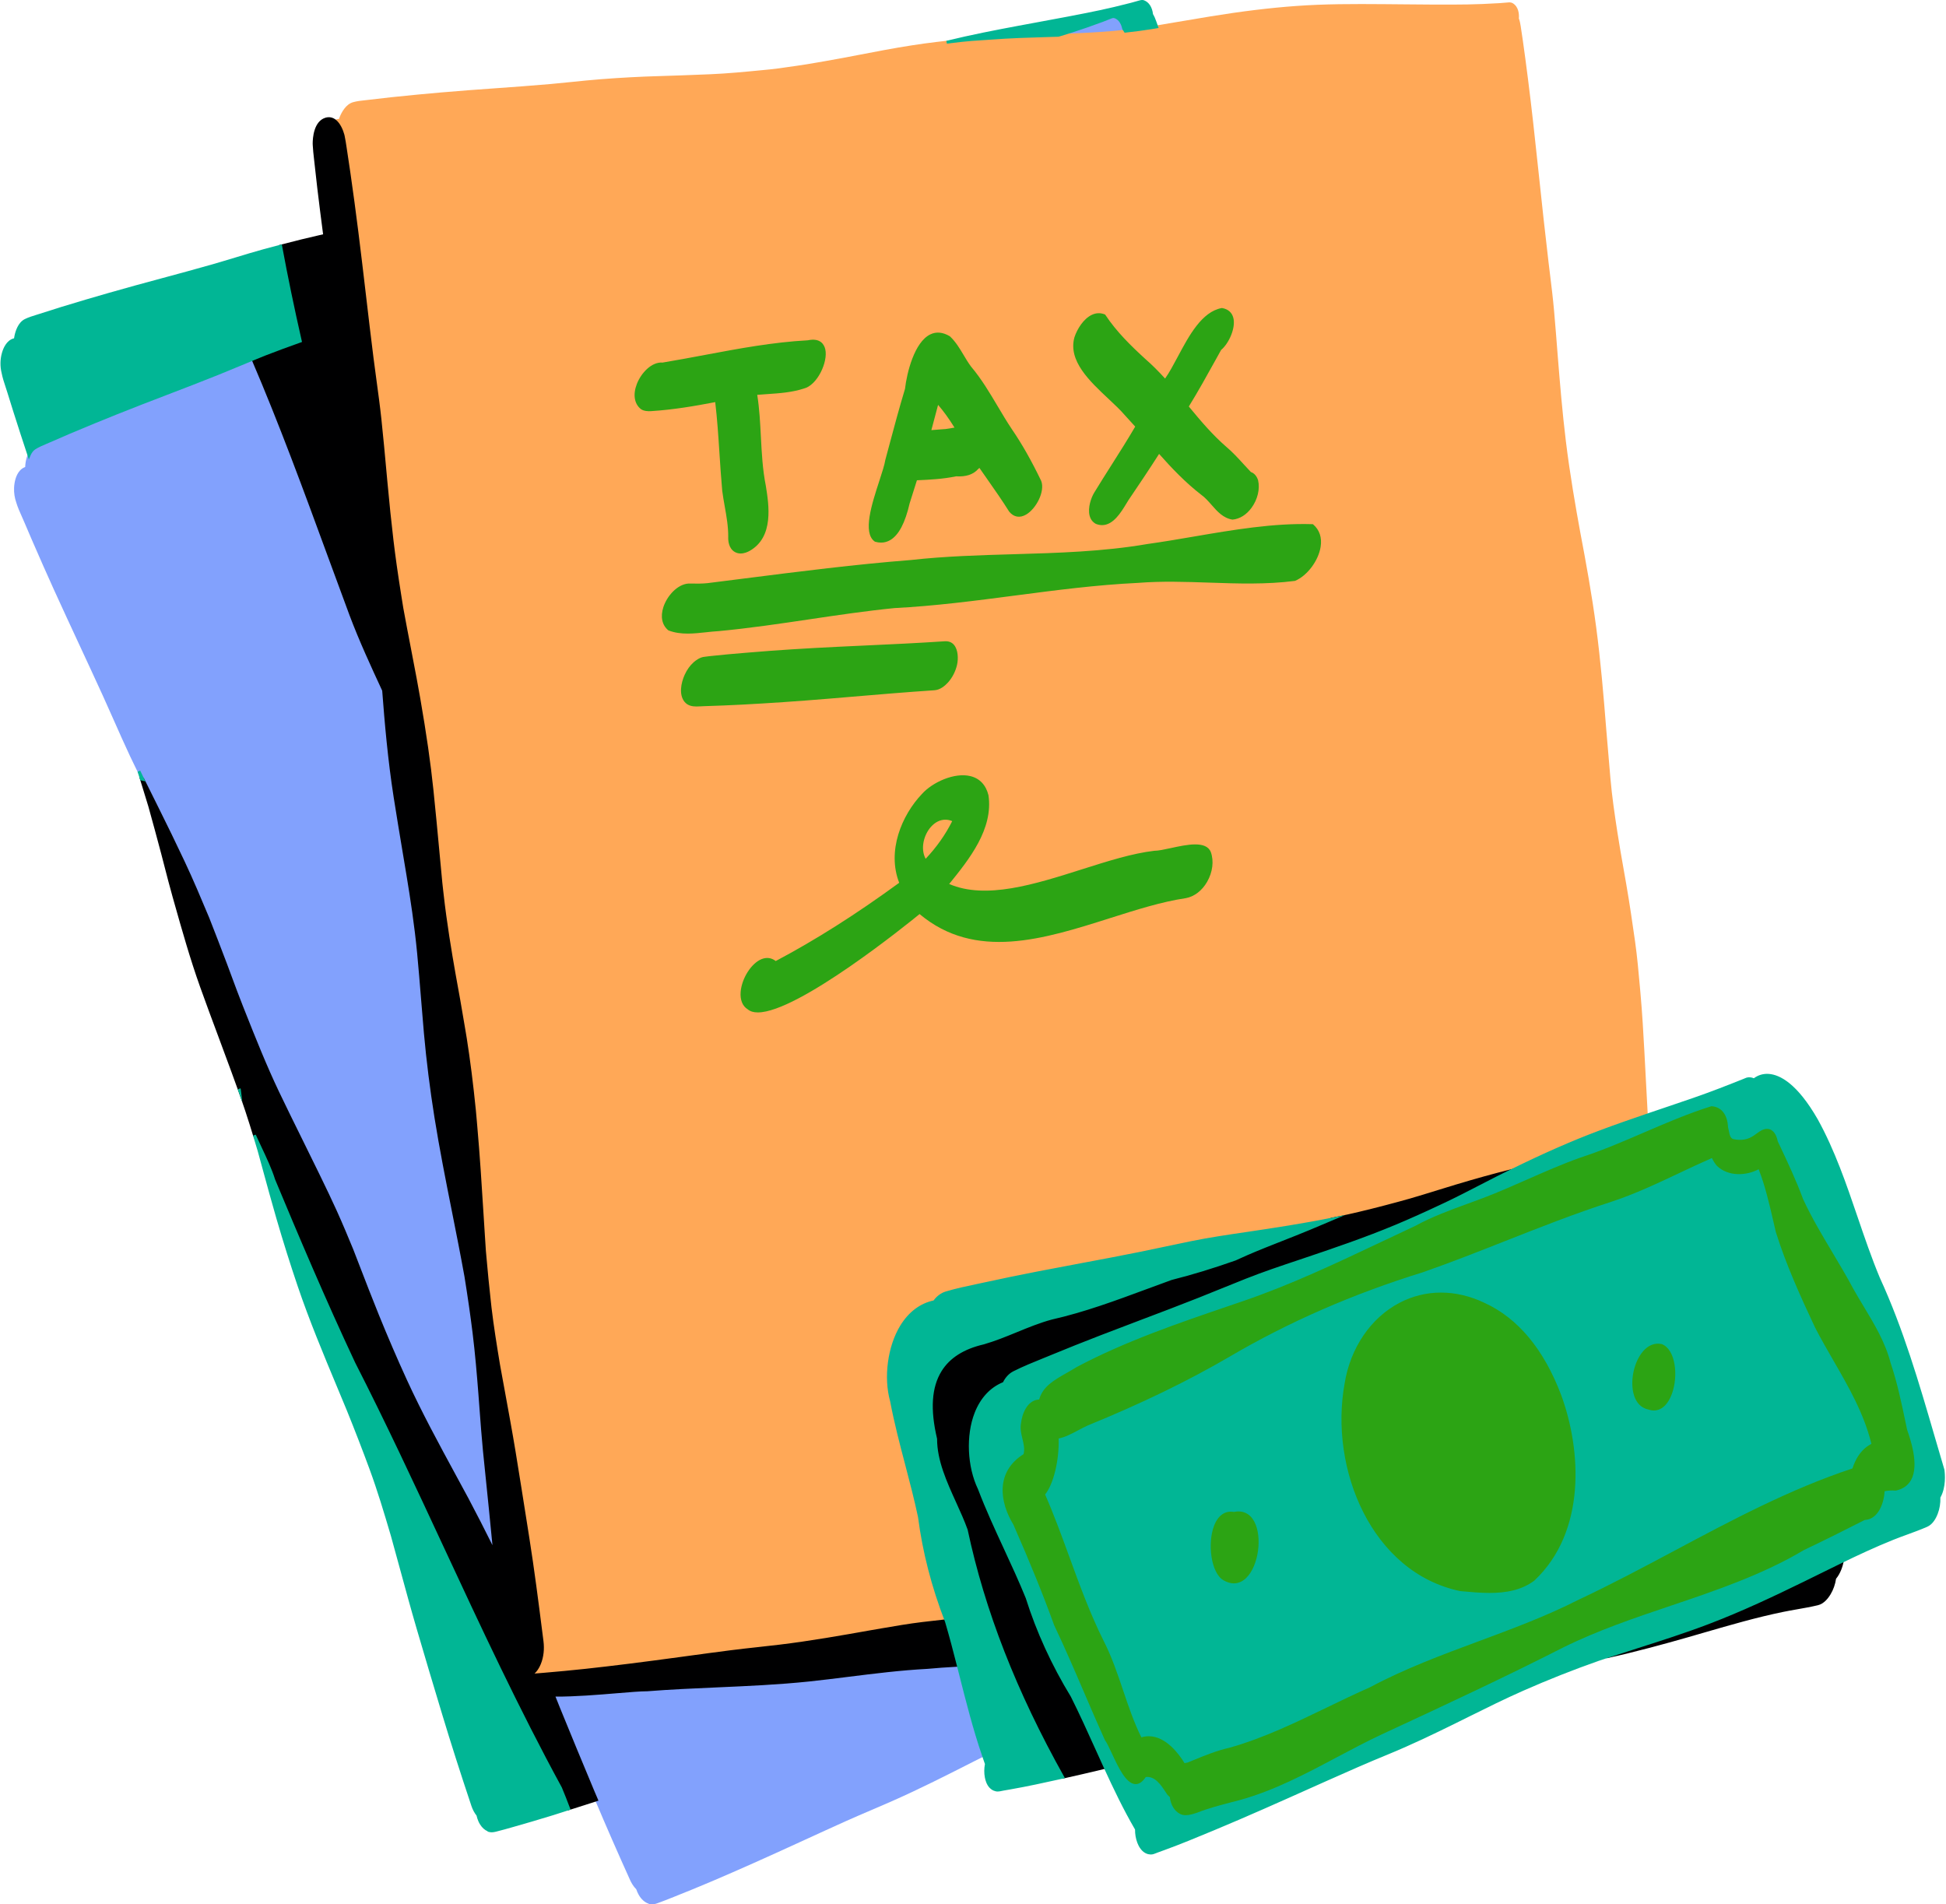 <?xml version="1.0" encoding="UTF-8" standalone="no"?><svg xmlns="http://www.w3.org/2000/svg" xmlns:xlink="http://www.w3.org/1999/xlink" fill="#000000" height="401.6" preserveAspectRatio="xMidYMid meet" version="1" viewBox="-0.1 -0.0 410.4 401.6" width="410.4" zoomAndPan="magnify"><g id="change1_1"><path d="M409.68,310.017c-4.066-13.617-7.648-27.488-13.605-40.426 c-4.602-11.031-7.277-22.887-13.078-33.387c-3.867-6.738-7.387-9.228-10.074-9.426 c-1.221-0.09-2.27,0.293-3.102,0.965h-0c-0.264-0.139-0.562-0.229-0.864-0.25s-0.605,0.025-0.878,0.16 c-0.027,0.012-0.059,0.019-0.086,0.031c-0.047,0.019-0.094,0.039-0.137,0.062 c-3.586,1.438-7.176,2.84-10.832,4.102c-3.305,1.141-6.621,2.248-9.929,3.378 c-0.25-4.528-0.476-9.055-0.723-13.585c-0.219-4.035-0.453-8.066-0.812-12.094 c-0.328-3.644-0.625-7.309-1.137-10.934c-0.574-4.039-1.16-8.07-1.859-12.086 c-0.641-3.699-1.328-7.398-1.895-11.109c-0.566-3.707-1.113-7.414-1.441-11.152 c-0.305-3.453-0.598-6.906-0.883-10.363c-0.57-7.223-1.18-14.438-2.133-21.625 c-0.887-6.695-2.086-13.332-3.348-19.965c-1.156-6.32-2.25-12.77-3.043-19.273 c-0.734-6.023-1.238-12.066-1.723-18.113c-0.234-3.039-0.484-6.223-0.766-9.406 c-0.301-3.383-0.75-6.742-1.152-10.113c-0.766-6.406-1.449-12.82-2.129-19.234 c-0.684-6.465-1.387-12.93-2.203-19.379c-0.344-2.715-0.699-5.426-1.086-8.133 c-0.148-1.043-0.297-2.086-0.465-3.125c-0.086-0.535-0.188-1.09-0.387-1.594c0.098-1.129-0.137-2.391-1.145-3.008 c-0.289-0.176-0.652-0.133-0.977-0.102c-0.551,0.051-1.105,0.102-1.66,0.133 c-2.246,0.133-4.492,0.238-6.742,0.273c-5.856,0.09-11.707-0.016-17.562-0.059 c-6.188-0.047-12.391-0.066-18.566,0.383c-6.047,0.438-12.039,1.215-18.023,2.191 c-3.802,0.62-7.593,1.292-11.395,1.911c-0.129-0.363-0.253-0.73-0.387-1.091C243.27,4.064,243.063,3.541,242.77,3.083 c-0.117-1.125-0.59-2.32-1.699-2.734c-0.079-0.029-0.16-0.044-0.242-0.049c-0.246-0.013-0.5,0.067-0.734,0.135 c-0.531,0.156-1.066,0.312-1.605,0.449c-2.176,0.559-4.363,1.094-6.562,1.559 c-5.731,1.207-11.496,2.223-17.25,3.297c-5.059,0.946-10.122,1.929-15.123,3.16 c-0.721,0.085-1.442,0.169-2.162,0.254c-3.688,0.438-7.36,1.039-11.012,1.711 c-4.192,0.769-8.363,1.637-12.562,2.352c-1.922,0.324-3.844,0.684-5.773,0.945 c-1.945,0.262-3.894,0.598-5.844,0.785c-4.184,0.402-8.367,0.84-12.57,1.016 c-3.609,0.148-7.219,0.285-10.832,0.391c-4.047,0.113-8.074,0.34-12.109,0.648 c-3.57,0.273-7.133,0.707-10.699,1.023c-7.676,0.676-15.367,1.098-23.043,1.773 c-3.504,0.309-7.012,0.633-10.512,1.008c-1.582,0.172-3.16,0.355-4.742,0.547 c-1.07,0.129-2.199,0.195-3.242,0.488c-1.289,0.359-2.164,1.785-2.633,2.938 c-0.082,0.199-0.156,0.406-0.219,0.613c-0.109-0.004-0.223-0.004-0.336,0.008 c-0.227,0.023-0.438,0.078-0.641,0.16c0.006,0.005,0.01,0.013,0.016,0.018c-0.006-0.005-0.012-0.011-0.018-0.016 c-0.532-0.455-1.187-0.684-1.978-0.452c-2.039,0.602-2.5,3.426-2.496,5.199c0,0.123,0.007,0.246,0.018,0.369 c0.056,1.092,0.193,2.181,0.31,3.267c0.199,1.867,0.406,3.738,0.629,5.606 c0.403,3.368,0.828,6.733,1.272,10.096c-0.336,0.076-0.67,0.158-1.007,0.234 c-2.774,0.623-5.526,1.314-8.272,2.033c-1.163,0.305-2.328,0.601-3.49,0.921 c-3.453,0.949-6.867,2.059-10.305,3.051c-7.406,2.129-14.875,4.012-22.281,6.144 c-3.379,0.973-6.762,1.961-10.125,2.996c-1.52,0.473-3.031,0.953-4.551,1.445 c-1.023,0.332-2.121,0.613-3.086,1.098c-1.199,0.602-1.785,2.168-2.023,3.387c-0.043,0.211-0.078,0.43-0.098,0.644 c-0.109,0.016-0.219,0.039-0.328,0.07c-1.215,0.363-1.895,1.699-2.211,2.828 c-0.375,1.309-0.395,2.766-0.062,4.102c0.266,1.387,0.793,2.75,1.207,4.094c0.418,1.352,0.84,2.699,1.262,4.047 c0.985,3.104,1.989,6.201,3.014,9.289C5.742,96.693,5.599,97.43,5.54,98.068 c-0.021,0.215-0.032,0.434-0.031,0.65c-0.106,0.028-0.214,0.061-0.319,0.105 c-1.171,0.486-1.71,1.883-1.911,3.038c-0.059,0.335-0.096,0.677-0.11,1.022 c-0.042,1.035,0.119,2.094,0.469,3.065c0.406,1.35,1.071,2.655,1.62,3.95c0.554,1.302,1.111,2.598,1.668,3.894 c1.511,3.485,3.043,6.959,4.61,10.414c3.404,7.487,6.922,14.922,10.335,22.401 c1.939,4.249,3.759,8.55,5.748,12.776c0.515,1.095,1.052,2.179,1.581,3.266c0.174,0.545,0.35,1.09,0.521,1.635 c0.598,1.907,1.18,3.82,1.759,5.731c0.914,3.301,1.824,6.606,2.695,9.918c0.801,3.055,1.559,6.121,2.418,9.152 c1.793,6.34,3.562,12.711,5.777,18.918c2.144,6,4.426,11.949,6.609,17.93c0.45,1.237,0.9,2.473,1.345,3.711 c0.022,0.063,0.046,0.125,0.068,0.188c0.517,1.441,1.025,2.885,1.509,4.339c0.578,1.736,1.121,3.482,1.654,5.231 c0.328,1.076,0.655,2.153,0.975,3.233c1.305,4.746,2.574,9.504,3.945,14.23 c1.391,4.777,2.875,9.52,4.473,14.23c3.019,8.918,6.805,17.586,10.395,26.281 c1.508,3.723,3.191,8.043,4.793,12.398c1.691,4.606,3.098,9.316,4.484,14.02 c1.809,6.488,3.519,13.031,5.414,19.52c1.773,6.066,3.582,12.125,5.414,18.172 c1.945,6.449,4.008,12.852,6.144,19.238c0.115,0.348,0.263,0.704,0.443,1.048s0.395,0.676,0.643,0.975 c0.086,0.406,0.211,0.805,0.375,1.188c0.102,0.241,0.224,0.473,0.363,0.69c0.415,0.65,0.98,1.159,1.622,1.353 c0,0.016-0.004,0.035-0.004,0.051c0.383,0.113,0.762,0.086,1.137,0.012c0.105-0.019,0.219-0.047,0.328-0.074 c1.188-0.293,2.363-0.629,3.539-0.965c2.812-0.801,5.625-1.617,8.414-2.484c1.132-0.351,2.256-0.725,3.385-1.083 c1.958-0.622,3.918-1.238,5.87-1.878c2.377,5.638,4.83,11.234,7.353,16.81c0.301,0.668,0.731,1.358,1.287,1.899 c0.129,0.398,0.294,0.78,0.494,1.144c0.508,0.92,1.304,1.662,2.185,1.831c0.001,0.016-0.002,0.033-0.001,0.05 c0.393,0.072,0.766,0.008,1.132-0.103c0.105-0.032,0.212-0.068,0.318-0.109c1.153-0.411,2.289-0.866,3.424-1.321 c2.716-1.086,5.428-2.183,8.116-3.333c6.213-2.649,12.372-5.425,18.509-8.243 c3.189-1.462,6.378-2.928,9.579-4.365c3.19-1.434,6.424-2.762,9.622-4.17c6.1-2.685,12.022-5.703,17.96-8.722 c0.533-0.266,1.065-0.534,1.598-0.801c0.213,0.621,0.415,1.248,0.641,1.861c-0.184,0.943-0.199,1.913-0.032,2.8 c0.13,0.708,0.402,1.477,0.906,2.019c0.168,0.181,0.362,0.337,0.584,0.457c0.159,0.088,0.32,0.144,0.48,0.181 v0h0l-0.001,0.004c0.056,0.022,0.117,0.037,0.174,0.047c0.454,0.081,0.951-0.084,1.39-0.161 c0.512-0.087,1.02-0.179,1.532-0.266c3.669-0.639,7.31-1.449,10.945-2.252c0.042-0.009,0.085-0.019,0.127-0.029 c2.993-0.662,5.976-1.362,8.956-2.075c2.046,4.465,4.165,8.881,6.59,13.036c-0.016,0.961,0.141,1.918,0.461,2.762 c0.336,0.898,0.941,1.859,1.902,2.176c0.172,0.059,0.34,0.086,0.504,0.094v0.004 c0.059,0.012,0.121,0.016,0.179,0.016c0.461,0,0.922-0.25,1.34-0.402c0.488-0.176,0.973-0.355,1.461-0.531 c3.5-1.273,6.941-2.711,10.379-4.141c7.922-3.293,15.734-6.824,23.562-10.324 c4.359-1.949,8.73-3.879,13.152-5.688c4.734-1.938,9.328-4.144,13.918-6.402 c4.863-2.394,9.691-4.871,14.656-7.055c5.195-2.289,10.453-4.375,15.812-6.258c0.583-0.196,1.167-0.387,1.751-0.579 c5.715-1.252,11.364-2.777,16.992-4.384c6.69-1.913,13.343-3.971,20.161-5.377 c2.464-0.508,4.967-0.839,7.413-1.427c1.09-0.258,1.939-1.261,2.487-2.175c0.591-0.978,0.967-2.105,1.123-3.244 c0.822-0.958,1.331-2.274,1.608-3.574c3.528-1.71,7.083-3.363,10.726-4.818c2.336-0.934,4.742-1.699,7.047-2.707 c1.027-0.445,1.688-1.582,2.066-2.578c0.41-1.066,0.582-2.242,0.535-3.391 C409.778,314.107,409.914,311.791,409.68,310.017z M113.665,350.846c-0.109,0.263-0.239,0.53-0.389,0.789 c0.15-0.259,0.279-0.527,0.389-0.79c0.304-0.734,0.492-1.52,0.578-2.318 C114.157,349.325,113.969,350.111,113.665,350.846z M111.618,353.256c-0.041,0.018-0.079,0.042-0.122,0.058 c-0.011,0.001-0.021,0.001-0.032,0.002C111.516,353.297,111.569,353.278,111.618,353.256z M101.768,259.134 c-0.456-7.211-0.875-14.43-1.516-21.624C100.894,244.703,101.312,251.923,101.768,259.134z M95.661,205.353 c0.679,3.668,1.328,7.339,1.938,11.019c-0.61-3.679-1.26-7.35-1.938-11.02 c-0.983-5.588-1.885-11.184-2.514-16.824C93.776,194.167,94.676,199.763,95.661,205.353z M84.657,128.279 c0.901,4.976,1.905,9.937,2.829,14.91c-0.924-4.973-1.929-9.932-2.829-14.908 c-0.146-0.892-0.288-1.784-0.429-2.676C84.369,126.496,84.511,127.388,84.657,128.279z M72.301,28.775 c0.079,0.372,0.145,0.747,0.206,1.124c-0.061-0.376-0.127-0.75-0.208-1.122c-0.013-0.074-0.03-0.147-0.047-0.22 C72.269,28.629,72.286,28.701,72.301,28.775z" fill="#2ca414"/></g><g><g id="change2_1"><path d="M207.567,370.029l0.085,0.248l-2.159,1.084c-5.728,2.912-11.651,5.924-17.648,8.562 c-1.382,0.608-2.771,1.201-4.159,1.795c-1.794,0.768-3.65,1.56-5.46,2.374c-2.839,1.274-5.667,2.571-8.495,3.868 l-1.082,0.496c-7.384,3.392-13.094,5.935-18.516,8.247c-2.792,1.194-5.554,2.309-8.123,3.335 c-1.136,0.455-2.284,0.916-3.435,1.325c-0.108,0.041-0.222,0.08-0.333,0.113c-0.325,0.1-0.608,0.147-0.877,0.147 c-0.134,0-0.265-0.012-0.395-0.036l-0.232-0.042l-0.003-0.065c-0.826-0.247-1.619-0.949-2.157-1.924 c-0.196-0.355-0.362-0.734-0.493-1.125c-0.64-0.642-1.059-1.405-1.299-1.94 c-2.577-5.695-5.053-11.354-7.356-16.816c-0.113-0.269-0.23-0.537-0.345-0.805 c-0.129-0.298-0.258-0.596-0.383-0.895c-2.625-6.273-4.994-12.007-7.243-17.526 c-0.292-0.718-0.578-1.438-0.864-2.157l-0.439-1.101l0.45,0.007c4.178,0.061,9.285-0.364,13.398-0.708 c2.696-0.226,5.019-0.405,6.351-0.411c4.894-0.388,9.901-0.607,14.745-0.82 c6.373-0.28,12.963-0.569,19.417-1.246c2.769-0.295,5.567-0.644,8.274-0.983 c5.409-0.677,11.003-1.376,16.672-1.677c1.897-0.179,3.904-0.322,6.507-0.466l0.246-0.014l0.565,2.223 C204.21,358.726,205.686,364.548,207.567,370.029z M103.601,318.191c-0.2-2.103-0.422-4.203-0.643-6.305 c-0.21-1.994-0.419-3.989-0.611-5.984c-0.29-3.006-0.518-6.07-0.738-9.033l-0.227-3.017 c-0.315-4.049-0.68-8.405-1.224-12.83c-0.446-3.608-1.006-7.498-1.713-11.896 c-0.825-4.577-1.747-9.214-2.639-13.697c-1.29-6.492-2.625-13.206-3.689-19.851 c-0.954-5.992-1.7-11.951-2.216-17.71c-0.217-2.432-0.413-4.864-0.61-7.297 c-0.256-3.165-0.52-6.439-0.827-9.654c-0.565-5.873-1.438-11.511-2.218-16.251 c-0.276-1.677-0.557-3.353-0.837-5.029c-0.634-3.794-1.289-7.718-1.893-11.581 c-1.233-7.898-1.914-15.802-2.419-22.49l-0.026-0.103c-2.372-5.124-4.825-10.423-6.899-15.923 c-1.544-4.148-3.068-8.305-4.593-12.46c-5.019-13.688-10.211-27.84-16.062-41.473l-0.116-0.272l-0.273,0.112 c-0.991,0.406-1.98,0.817-2.97,1.228c-1.473,0.612-2.945,1.225-4.424,1.82 c-3.565,1.435-7.214,2.833-10.743,4.186c-3.543,1.358-7.208,2.763-10.791,4.205c-2.693,1.084-6.238,2.519-9.771,4.019 c-1.466,0.625-2.924,1.259-4.383,1.902c-0.222,0.098-0.446,0.192-0.673,0.288 c-0.787,0.333-1.601,0.678-2.328,1.143c-0.548,0.349-0.986,0.912-1.304,1.675c-0.323,0.777-0.45,1.585-0.5,2.125 c-0.014,0.15-0.023,0.303-0.028,0.455c-0.047,0.016-0.093,0.033-0.139,0.052 c-1.43,0.594-1.924,2.3-2.09,3.263c-0.061,0.342-0.1,0.699-0.115,1.063 c-0.044,1.073,0.125,2.173,0.481,3.162c0.296,0.983,0.727,1.944,1.144,2.873c0.166,0.371,0.331,0.74,0.487,1.108 c0.472,1.107,0.946,2.212,1.42,3.316l0.249,0.58c1.657,3.822,3.166,7.231,4.612,10.419 c1.786,3.928,3.633,7.905,5.419,11.753c1.647,3.546,3.294,7.093,4.917,10.649c0.802,1.757,1.583,3.522,2.365,5.288 c1.09,2.463,2.217,5.01,3.384,7.49c0.382,0.811,0.775,1.617,1.17,2.424l0.773,1.593 c0.154,0.319,0.308,0.639,0.464,0.957c1.039,2.107,2.089,4.212,3.14,6.314c1.772,3.546,3.525,7.16,5.361,11.05 c1.852,3.92,3.558,7.992,5.231,11.984c1.2,3.073,2.474,6.345,3.693,9.587 c0.347,0.922,0.69,1.847,1.031,2.772c0.741,2.003,1.508,4.074,2.31,6.091l0.484,1.221 c2.238,5.636,4.553,11.462,7.207,17.023c1.613,3.378,3.298,6.788,4.928,10.086 c1.165,2.356,2.33,4.714,3.478,7.078l0.465,0.957c1.096,2.263,2.229,4.602,3.28,6.932 c1.251,2.766,2.405,5.539,3.478,8.137l1.308,3.383c1.315,3.407,2.677,6.932,4.072,10.375 c1.906,4.7,3.894,9.312,5.907,13.709c3.16,6.907,6.851,13.701,10.42,20.27 c0.874,1.61,1.748,3.219,2.614,4.828c1.964,3.703,3.966,7.626,5.79,11.347l0.741,1.511l-0.173-1.674 C104.202,324.375,103.898,321.284,103.601,318.191z M237.477,6.415c-0.1-0.163-0.199-0.327-0.314-0.478 c-0.196-0.88-0.735-2.332-2.173-2.707c-0.408-0.105-0.805,0.057-1.151,0.2c-0.509,0.207-1.022,0.416-1.54,0.606 c-2.478,0.915-4.499,1.619-6.36,2.216c-0.811,0.26-1.625,0.512-2.439,0.763l-2.579,0.799l2.216-0.069 c2.75-0.086,5.703-0.192,8.666-0.392c1.879-0.127,3.715-0.285,5.457-0.473l0.463-0.06L237.477,6.415z" fill="#82a1fd"/></g><g id="change3_1"><path d="M194.806,181.768c-1.579-2.393-0.759-5.824,0.945-7.759c1.526-1.733,3.581-2.206,5.504-1.262 l0.268,0.132l-0.131,0.269c-1.509,3.103-3.568,6.018-6.12,8.663l-0.26,0.27L194.806,181.768z M197.81,84.559 l-0.373-0.416l-0.14,0.541c-0.543,2.101-1.098,4.196-1.671,6.285l-0.116,0.422l0.435-0.044 c0.81-0.084,1.621-0.141,2.427-0.198l0.98-0.071l0.015-0.001c0.733-0.091,1.47-0.227,2.182-0.358l0.622-0.114 l-0.23-0.373C200.5,87.892,199.188,86.09,197.81,84.559z M347.407,235.437l-0.216,0.074 c-2.91,0.994-6.36,2.188-9.875,3.506c-5.647,2.115-11.694,4.771-18.486,8.12 c-3.771,0.951-7.578,2.005-11.702,3.244c-1.259,0.379-2.516,0.769-3.772,1.158 c-2.698,0.836-5.489,1.7-8.263,2.447c-4.223,1.145-7.674,2.008-10.861,2.717 c-0.962,0.214-1.928,0.406-2.894,0.6l-0.574,0.114c-6.045,1.214-12.062,2.132-17.705,2.967l-0.455,0.067 c-3.763,0.554-7.652,1.127-11.435,1.899c-1.845,0.374-3.687,0.765-5.526,1.155 c-1.691,0.359-3.382,0.718-5.075,1.063c-4.221,0.857-8.523,1.662-12.684,2.441 c-3.022,0.565-6.046,1.131-9.063,1.72c-4.114,0.805-7.446,1.49-10.485,2.158 c-0.728,0.16-1.458,0.314-2.19,0.468c-2.189,0.461-4.452,0.936-6.61,1.582 c-0.908,0.27-1.692,0.862-2.331,1.764l-0.069,0.097l-0.117,0.023c-2.719,0.543-5.049,2.285-6.739,5.039 c-2.596,4.228-3.445,10.623-2.065,15.551c0.851,4.506,2.027,8.993,3.166,13.333 c0.948,3.615,1.929,7.354,2.715,11.075c0.946,7.32,2.836,14.671,5.621,21.871l0.142,0.364l-0.389,0.042 c-1.676,0.182-3.351,0.373-5.027,0.576c-2.804,0.339-5.644,0.828-8.389,1.301l-2.26,0.39 c-6.335,1.124-12.887,2.287-19.398,3.071c-1.501,0.181-3.003,0.346-4.506,0.511 c-1.938,0.212-3.943,0.432-5.91,0.685c-3.099,0.397-6.194,0.817-9.29,1.238l-1.142,0.155 c-8.071,1.103-14.274,1.878-20.113,2.513c-2.978,0.329-5.961,0.595-8.741,0.833l-0.314,0.027 c-0.953,0.081-1.906,0.163-2.863,0.216l-2.026,0.112l2.014-0.745c0.044-0.021,0.095-0.043,0.144-0.069 c0.068-0.036,0.136-0.078,0.202-0.121l0.121-0.082c0.069-0.051,0.137-0.107,0.204-0.167l0.097-0.086 c0.07-0.065,0.136-0.137,0.2-0.21l0.304,0.111l-0.229-0.194c0.071-0.084,0.137-0.172,0.201-0.261l0.295,0.105 c0,0,0-0,0-0l-0.246-0.171c0.071-0.102,0.138-0.209,0.201-0.316 c0.161-0.275,0.285-0.528,0.393-0.789c0.283-0.683,0.471-1.435,0.559-2.236c0.081-0.753,0.072-1.534-0.028-2.322 l-0.236-1.857c-0.83-6.515-1.688-13.251-2.734-19.849l-0.458-2.901c-0.811-5.143-1.622-10.286-2.464-15.421 c-0.339-2.062-0.701-4.12-1.069-6.178c-0.409-2.278-0.826-4.557-1.244-6.834l-0.476-2.6 c-0.162-0.884-0.325-1.769-0.483-2.654c-0.679-4.096-1.325-8.099-1.796-12.088 c-0.043-0.366-0.081-0.731-0.119-1.098l-0.087-0.817c-0.3-2.692-0.578-5.503-0.827-8.354l-0.066-0.726 c-0.029-0.315-0.059-0.63-0.085-0.945c-0.081-1.178-0.155-2.352-0.23-3.525l-0.264-4.212 c-0.381-6.095-0.774-12.398-1.325-18.578l-0.098-1.139c-0.061-0.731-0.123-1.461-0.197-2.189 c-0.56-5.584-1.185-10.526-1.907-15.108c-0.089-0.565-0.185-1.128-0.281-1.691l-0.167-0.986 c-0.586-3.531-1.237-7.237-1.938-11.014c-0.81-4.602-1.828-10.673-2.517-16.846l-0.09-0.776 c-0.061-0.525-0.123-1.052-0.175-1.579c-0.208-2.172-0.41-4.343-0.612-6.514 c-0.398-4.269-0.81-8.683-1.263-13.02c-0.592-5.697-1.471-11.817-2.767-19.261 c-0.239-1.393-0.494-2.78-0.752-4.169c-0.407-2.196-0.831-4.39-1.255-6.583 c-0.535-2.774-1.071-5.549-1.574-8.328c-0.142-0.863-0.277-1.722-0.414-2.578l-0.016-0.102 c-0.728-4.573-1.254-8.289-1.655-11.693c-0.436-3.68-0.851-7.671-1.302-12.562l-0.152-1.676 c-0.337-3.693-0.685-7.513-1.085-11.261c-0.29-2.717-0.665-5.47-1.028-8.132c-0.217-1.595-0.435-3.188-0.636-4.785 c-0.555-4.405-1.081-8.889-1.59-13.225c-0.509-4.335-1.035-8.817-1.59-13.221 c-0.558-4.445-1.1-8.473-1.655-12.31l-0.111-0.766c-0.235-1.623-0.472-3.248-0.728-4.867l-0.06-0.392 c-0.041-0.273-0.083-0.544-0.127-0.815c-0.06-0.37-0.125-0.74-0.204-1.109c-0.015-0.073-0.03-0.141-0.047-0.209 c-0.072-0.277-0.15-0.522-0.243-0.775c-0.214-0.57-0.475-1.076-0.76-1.474 c-0.179-0.241-0.346-0.426-0.518-0.575l-0.385-0.321l0.453-0.201c0.236-0.096,0.473-0.154,0.722-0.181 c0.05-0.005,0.1-0.008,0.148-0.01c0.049-0.144,0.102-0.287,0.16-0.427c0.398-0.978,1.295-2.685,2.829-3.112 c0.832-0.233,1.71-0.326,2.56-0.416c0.244-0.026,0.487-0.052,0.728-0.081c1.583-0.191,3.163-0.375,4.746-0.547 c3.815-0.409,7.625-0.754,10.518-1.009c3.841-0.338,7.748-0.617,11.526-0.887 c3.776-0.271,7.682-0.549,11.517-0.887c1.504-0.134,3.008-0.288,4.511-0.442c2.028-0.208,4.125-0.423,6.192-0.581 c4.3-0.329,8.266-0.541,12.123-0.649c3.134-0.092,6.574-0.216,10.828-0.391 c3.7-0.154,7.45-0.519,11.077-0.871l1.478-0.144c1.295-0.124,2.615-0.318,3.892-0.507 c0.647-0.095,1.294-0.19,1.94-0.276c1.418-0.192,2.858-0.442,4.251-0.685l1.513-0.26 c2.552-0.435,5.138-0.934,7.639-1.416c1.639-0.316,3.277-0.633,4.92-0.935c4.231-0.778,7.735-1.323,11.03-1.714 l5.297-0.621c1.366-0.161,2.768-0.25,4.122-0.337c0.675-0.043,1.349-0.086,2.019-0.137 c4.043-0.312,8.161-0.434,12.144-0.552l2.18-0.065c2.745-0.085,5.692-0.192,8.645-0.391 c1.872-0.126,3.7-0.284,5.434-0.47c1.89-0.204,3.717-0.446,5.431-0.719c0.223-0.035,0.444-0.073,0.666-0.11 l0.501-0.084c1.92-0.312,3.838-0.639,5.755-0.965c1.879-0.32,3.758-0.64,5.64-0.946 c6.582-1.074,12.486-1.792,18.05-2.194c6.038-0.44,11.992-0.434,18.59-0.384 c1.421,0.01,2.841,0.024,4.261,0.038c4.358,0.044,8.865,0.09,13.295,0.021c1.96-0.031,4.098-0.117,6.729-0.273 c0.552-0.031,1.103-0.081,1.65-0.132c0.373-0.035,0.796-0.077,1.16,0.144c1.266,0.774,1.359,2.32,1.293,3.22 c0.197,0.524,0.299,1.094,0.378,1.59c0.169,1.041,0.317,2.086,0.466,3.131c0.338,2.361,0.683,4.947,1.087,8.137 c0.776,6.133,1.442,12.185,2.203,19.386c0.728,6.859,1.39,13.041,2.129,19.23 c0.098,0.815,0.197,1.63,0.298,2.444c0.308,2.512,0.627,5.108,0.856,7.678c0.292,3.308,0.549,6.591,0.766,9.409 c0.49,6.117,0.99,12.105,1.722,18.101c0.855,7.007,2.073,13.972,3.04,19.256 c1.203,6.325,2.442,13.126,3.351,19.98c0.971,7.322,1.587,14.705,2.134,21.641 c0.285,3.455,0.578,6.908,0.883,10.36c0.326,3.721,0.867,7.39,1.44,11.134 c0.409,2.685,0.891,5.408,1.356,8.043c0.18,1.02,0.36,2.04,0.537,3.061c0.71,4.08,1.309,8.212,1.86,12.095 c0.446,3.157,0.732,6.389,1.011,9.513l0.128,1.435c0.369,4.139,0.605,8.249,0.814,12.104 c0.114,2.106,0.225,4.211,0.335,6.316c0.128,2.423,0.255,4.846,0.389,7.269L347.407,235.437z M173.363,73.795 c-0.299-1.316-1.317-1.797-3.034-1.435c-7.309,0.39-14.563,1.75-21.578,3.066 c-2.978,0.559-6.056,1.136-9.101,1.632c-1.988-0.144-4.041,1.971-4.874,4.11 c-0.77,1.978-0.525,3.711,0.655,4.635c0.465,0.323,1.245,0.334,1.661,0.308c4.82-0.297,9.504-1.117,13.848-1.96 l0.316-0.06l0.038,0.319c0.454,3.79,0.685,7.336,0.932,11.09c0.164,2.522,0.335,5.129,0.581,7.908 c0.138,1.09,0.337,2.214,0.529,3.3c0.376,2.122,0.765,4.316,0.741,6.511c-0.026,0.609,0.029,2.069,1.102,2.673 c0.902,0.511,1.977,0.065,2.534-0.246c4.403-2.496,3.948-7.839,3.104-13.097 c-0.69-3.438-0.873-6.987-1.051-10.419c-0.154-2.994-0.315-6.089-0.812-9.084l-0.053-0.318l0.321-0.029 c0.811-0.074,1.626-0.13,2.44-0.185c2.534-0.171,5.154-0.349,7.595-1.149 C171.708,80.774,173.901,76.166,173.363,73.795z M218.936,101.656c-2.066-4.274-4.008-7.7-6.101-10.759 c-1.081-1.611-2.085-3.302-3.056-4.936c-1.674-2.819-3.405-5.734-5.562-8.285c-0.608-0.812-1.126-1.682-1.626-2.522 c-0.786-1.319-1.599-2.685-2.719-3.756c-1.246-0.738-2.452-0.863-3.532-0.33 c-3.104,1.526-4.627,7.908-4.998,11.07c-1.195,3.966-2.271,7.981-3.311,11.865l-0.834,3.107 c-0.158,1.038-0.682,2.644-1.287,4.504c-1.438,4.413-3.402,10.447-1.23,12.069 c0.985,0.271,1.858,0.171,2.666-0.306c1.624-0.958,2.909-3.448,3.819-7.401c0.553-1.703,1.084-3.386,1.599-5.071 l0.062-0.202l0.211-0.01c2.755-0.121,5.604-0.246,8.417-0.838l0.04-0.008l0.041,0.002 c1.912,0.127,3.288-0.315,4.215-1.343c0.183-0.157,0.342-0.314,0.515-0.507l0.255-0.284l0.216,0.315 c0.635,0.924,1.278,1.841,1.921,2.757c1.534,2.188,3.121,4.452,4.564,6.762c0.761,0.917,1.707,1.075,2.789,0.445 C218.014,106.826,219.6,103.389,218.936,101.656z M259.42,67.179c-0.227-0.883-0.841-1.426-1.824-1.614 c-3.878,0.763-6.479,5.635-8.775,9.935c-0.982,1.839-1.91,3.577-2.879,4.897v0.068l-0.145,0.093l-0.224,0.224 l-0.162-0.275c-1.506-1.679-2.911-3.084-4.298-4.295c-3.037-2.767-6.168-5.815-8.543-9.39 c-0.712-0.26-1.433-0.222-2.147,0.114c-1.566,0.733-2.837,2.779-3.354,4.369 c-1.281,4.596,3.143,8.739,7.045,12.395c1.287,1.205,2.503,2.345,3.417,3.418c0.727,0.775,1.502,1.631,2.372,2.614 l0.144,0.163l-0.108,0.186c-1.635,2.812-3.404,5.601-5.115,8.296c-1.209,1.904-2.459,3.874-3.649,5.835 c-0.694,1.137-1.243,3.062-0.896,4.392c0.158,0.606,0.488,1.054,0.982,1.331 c2.587,1.039,4.379-1.914,5.686-4.068c0.151-0.252,0.297-0.491,0.436-0.713c2.178-3.216,4.482-6.637,6.673-10.087 l0.213-0.336l0.265,0.298c2.667,3.014,5.615,6.174,9.104,8.868c0.826,0.59,1.54,1.404,2.231,2.192 c1.185,1.353,2.305,2.63,3.983,2.897c1.27-0.121,2.546-0.927,3.522-2.272c1.15-1.586,1.65-3.656,1.275-5.273 c-0.165-0.527-0.566-1.173-1.182-1.342l-0.079-0.021l-0.058-0.059c-0.552-0.571-1.089-1.159-1.626-1.748 c-1.121-1.228-2.281-2.499-3.57-3.583c-2.978-2.587-5.438-5.489-8.116-8.742l-0.137-0.165l0.113-0.184 c2.036-3.294,3.946-6.742,5.794-10.077l1.218-2.15C258.499,72.163,259.907,69.07,259.42,67.179z M144.731,147.633 c0.435,0.532,1.057,0.76,2.079,0.76c0.293,0,0.589-0.017,0.877-0.033c0.178-0.01,0.352-0.019,0.522-0.025 c3.133-0.101,5.686-0.204,8.038-0.328c5.842-0.305,11.851-0.716,18.37-1.257l4.351-0.366 c5.885-0.498,11.971-1.013,17.966-1.416c1.011-0.066,1.901-0.833,2.47-1.464c0.834-0.933,1.454-2.151,1.747-3.432 c0.274-1.21,0.185-2.864-0.517-3.686c-0.319-0.373-0.734-0.556-1.266-0.556c-0.055,0-0.11,0.002-0.167,0.006 c-5.649,0.379-11.398,0.644-16.956,0.9c-1.739,0.08-3.478,0.16-5.218,0.244 c-7.32,0.352-13.347,0.738-18.966,1.214l-1.011,0.085c-2.328,0.193-4.736,0.394-7.095,0.656 c-0.148,0.019-0.305,0.034-0.463,0.051c-0.299,0.03-0.605,0.061-0.9,0.114 c-0.83,0.062-1.614,0.66-2.01,1.012c-0.701,0.62-1.305,1.466-1.746,2.445 C144.143,144.103,143.698,146.359,144.731,147.633z M157.935,212.367c4.691,4.041,29.755-15.231,35.71-20.22 l0.194-0.163l0.193,0.164c11.546,9.863,25.891,5.314,39.758,0.914c5.644-1.791,10.976-3.481,16.112-4.244 c1.589-0.296,3.069-1.443,4.049-3.146c1.065-1.85,1.35-4.055,0.746-5.756c-0.793-1.989-4.644-1.152-7.741-0.479 c-1.389,0.302-2.7,0.587-3.598,0.587c-0.003,0-0.004,0-0.006,0c-4.539,0.529-9.675,2.159-15.111,3.886 c-10.224,3.243-20.794,6.599-28.769,2.903l-0.35-0.162l0.425-0.524c4.123-5.091,9.254-11.427,8.223-18.314 c-0.477-1.913-1.603-3.116-3.341-3.547c-3.158-0.782-7.547,1.226-9.666,3.593 c-4.205,4.426-7.249,11.799-4.587,18.308l0.089,0.217l-0.19,0.139c-9.305,6.801-17.966,12.288-26.479,16.777 l-0.182,0.096l-0.155-0.135c-0.483-0.422-1.006-0.634-1.562-0.634c-0.315,0-0.64,0.068-0.975,0.204 c-1.935,0.788-3.818,3.781-4.03,6.406C156.611,210.268,156.759,211.65,157.935,212.367z M254.954,122.27 c5.887,0.201,11.973,0.411,17.889-0.353c2.327-1.006,4.556-3.998,4.978-6.693c0.185-1.182,0.109-2.839-1.272-4.085 c-8.108-0.25-16.576,1.205-24.761,2.606c-3.244,0.555-6.598,1.129-9.851,1.581 c-9.354,1.608-18.974,1.885-28.276,2.153c-7.091,0.204-14.423,0.415-21.583,1.215 c-11.725,0.92-23.583,2.428-35.051,3.887c-2.617,0.333-5.234,0.666-7.852,0.992 c-1.117,0.12-2.242,0.108-3.331,0.095l-0.724-0.007c-1.866,0.114-3.962,2.118-4.752,4.561 c-0.567,1.758-0.275,3.282,0.802,4.192c2.362,0.894,5.018,0.606,7.589,0.326c0.881-0.096,1.792-0.195,2.668-0.242 c6.373-0.596,12.823-1.553,19.061-2.479c5.889-0.875,11.977-1.779,18.008-2.379 c8.516-0.433,17.088-1.556,25.377-2.641c8.481-1.111,17.251-2.26,25.966-2.673 C244.861,121.923,249.991,122.099,254.954,122.27z" fill="#ffa857"/></g><g id="change4_1"><path d="M199.778,341.867l-0.146-0.39l-0.231,0.025c-1.678,0.182-3.356,0.373-5.035,0.576 c-2.818,0.341-5.666,0.831-8.419,1.306l-2.262,0.39c-6.327,1.123-12.87,2.284-19.366,3.066 c-1.498,0.181-2.998,0.345-4.499,0.51c-1.941,0.213-3.949,0.433-5.921,0.685c-3.101,0.397-6.197,0.818-9.294,1.24 l-1.143,0.155c-8.065,1.102-14.264,1.876-20.098,2.511c-2.973,0.327-5.951,0.593-8.727,0.831l-0.314,0.026 c-0.562,0.049-1.125,0.097-1.697,0.14l0.054-0.049c0.082-0.079,0.161-0.162,0.259-0.272L113,352.551 c0.081-0.096,0.156-0.195,0.231-0.298l0.055-0.075c0.079-0.114,0.153-0.232,0.25-0.394 c0.146-0.252,0.283-0.529,0.407-0.826c0.304-0.735,0.506-1.543,0.599-2.399c0.087-0.799,0.077-1.628-0.028-2.463 l-0.237-1.857c-0.83-6.519-1.69-13.26-2.737-19.866l-0.457-2.901c-0.811-5.144-1.623-10.288-2.465-15.425 c-0.339-2.064-0.701-4.126-1.071-6.186c-0.402-2.247-0.814-4.493-1.226-6.739l-0.494-2.696 c-0.162-0.884-0.324-1.768-0.482-2.648c-0.676-4.085-1.321-8.08-1.791-12.057 c-0.043-0.363-0.08-0.726-0.118-1.089l-0.088-0.822c-0.3-2.682-0.569-5.41-0.825-8.34l-0.066-0.729 c-0.029-0.314-0.059-0.626-0.085-0.935c-0.08-1.171-0.154-2.345-0.228-3.518l-0.271-4.292 c-0.379-6.072-0.771-12.352-1.32-18.513l-0.098-1.137c-0.061-0.733-0.123-1.467-0.197-2.199 c-0.561-5.595-1.188-10.548-1.913-15.142c-0.089-0.566-0.185-1.133-0.282-1.698l-0.166-0.983 c-0.584-3.521-1.219-7.126-1.938-11.023c-0.81-4.601-1.827-10.668-2.512-16.806l-0.09-0.779 c-0.061-0.522-0.122-1.044-0.173-1.567c-0.209-2.171-0.411-4.342-0.613-6.512 c-0.398-4.271-0.809-8.687-1.262-13.026c-0.595-5.711-1.476-11.844-2.772-19.301 c-0.24-1.394-0.496-2.785-0.754-4.176c-0.404-2.175-0.823-4.347-1.243-6.519 c-0.53-2.748-1.079-5.59-1.585-8.383c-0.145-0.893-0.287-1.784-0.429-2.675 c-0.726-4.565-1.251-8.273-1.651-11.67c-0.436-3.675-0.85-7.661-1.3-12.547L81.42,99.665 c-0.337-3.695-0.685-7.517-1.087-11.271c-0.29-2.725-0.666-5.482-1.029-8.148 c-0.217-1.593-0.434-3.185-0.635-4.778c-0.555-4.403-1.081-8.886-1.59-13.221 c-0.509-4.336-1.035-8.819-1.59-13.225c-0.559-4.45-1.101-8.48-1.657-12.322l-0.111-0.766 c-0.236-1.626-0.473-3.253-0.729-4.874l-0.06-0.39c-0.041-0.273-0.083-0.548-0.128-0.821 c-0.062-0.381-0.13-0.76-0.209-1.128c-0.015-0.079-0.032-0.156-0.066-0.303 c-0.065-0.24-0.147-0.503-0.254-0.788c-0.227-0.607-0.513-1.162-0.855-1.635 c-0.183-0.249-0.38-0.466-0.606-0.662c-0.667-0.573-1.446-0.748-2.258-0.513c-2.525,0.745-2.714,4.389-2.711,5.487 c0,0.131,0.007,0.264,0.018,0.385c0.046,0.901,0.147,1.81,0.246,2.689l0.066,0.595 c0.199,1.868,0.406,3.74,0.629,5.608c0.381,3.19,0.797,6.495,1.236,9.83l-0.739,0.171 c-2.427,0.546-5.059,1.192-8.282,2.036l-0.27,0.07l0.051,0.274c1.182,6.391,2.557,13.04,4.087,19.767 c-2.734,0.974-5.032,1.825-7.21,2.674c-0.618,0.24-1.232,0.494-1.847,0.749l-0.985,0.405l0.12,0.28 c5.845,13.618,11.033,27.763,16.05,41.442c1.524,4.157,3.049,8.313,4.595,12.464 c2.075,5.505,4.523,10.797,6.894,15.916c0.505,6.689,1.187,14.585,2.42,22.483 c0.605,3.866,1.26,7.791,1.894,11.587c0.28,1.676,0.56,3.352,0.837,5.028c0.778,4.731,1.649,10.355,2.212,16.21 c0.307,3.212,0.571,6.483,0.827,9.646c0.196,2.434,0.394,4.868,0.61,7.301 c0.517,5.773,1.265,11.746,2.222,17.752c1.065,6.656,2.401,13.375,3.693,19.872 c0.891,4.482,1.812,9.116,2.636,13.682c0.704,4.385,1.263,8.268,1.708,11.868 c0.543,4.413,0.907,8.762,1.222,12.804l0.227,3.014c0.22,2.967,0.448,6.034,0.738,9.046 c0.192,1.998,0.402,3.994,0.612,5.991c0.221,2.099,0.441,4.198,0.642,6.298c0.244,2.542,0.493,5.082,0.751,7.622 c-1.622-3.272-3.356-6.653-5.061-9.87c-0.867-1.611-1.742-3.221-2.617-4.831 c-3.563-6.561-7.249-13.346-10.401-20.234c-2.009-4.388-3.993-8.992-5.896-13.684 c-1.395-3.439-2.754-6.961-4.069-10.367l-1.31-3.389c-1.076-2.608-2.232-5.388-3.487-8.161 c-1.054-2.337-2.189-4.68-3.288-6.946l-0.464-0.957c-1.149-2.366-2.314-4.725-3.481-7.083 c-1.629-3.295-3.313-6.703-4.925-10.077c-2.644-5.544-4.956-11.361-7.19-16.987l-0.484-1.22 c-0.799-2.011-1.565-4.079-2.305-6.079c-0.343-0.925-0.685-1.851-1.031-2.773 c-1.222-3.246-2.496-6.519-3.726-9.662c-1.653-3.944-3.362-8.023-5.219-11.954 c-1.839-3.894-3.595-7.512-5.367-11.062c-1.051-2.103-2.101-4.205-3.138-6.312l-0.064-0.127l-0.213-0.051 c-0.084-0.021-0.168-0.041-0.253-0.053l-0.472-0.068l0.143,0.455c0.598,1.906,1.179,3.817,1.756,5.721 c0.875,3.16,1.804,6.529,2.694,9.914c0.235,0.896,0.466,1.794,0.697,2.691c0.548,2.125,1.114,4.322,1.722,6.467 l0.331,1.171c1.657,5.866,3.371,11.932,5.453,17.766c1.26,3.527,2.589,7.094,3.875,10.542 c0.917,2.462,1.834,4.924,2.734,7.39l0.069,0.19c0.427,1.174,0.854,2.346,1.275,3.521l0.068,0.189 c0.606,1.691,1.085,3.067,1.507,4.331c0.619,1.861,1.183,3.686,1.666,5.262c0.367,0.806,0.743,1.605,1.115,2.396 c1.176,2.503,2.287,4.867,2.953,7.014c4.864,11.683,10.677,25.415,16.913,38.693 c6.527,12.776,12.68,26.004,18.63,38.796c7.825,16.824,15.917,34.222,24.95,50.787 c0.532,1.275,1.076,2.651,1.712,4.329l0.101,0.266l1.183-0.375c1.655-0.524,3.311-1.049,4.961-1.59l0.309-0.102 l-0.126-0.3c-0.114-0.272-0.231-0.54-0.347-0.81c-0.128-0.297-0.256-0.593-0.381-0.891 c-2.624-6.271-4.992-12.002-7.24-17.52c-0.292-0.716-0.577-1.435-0.862-2.152l-0.106-0.268 c4.099,0.023,9.028-0.381,13.009-0.715c2.634-0.22,4.914-0.41,6.25-0.41c0.024,0,0.049,0,0.072,0 c4.908-0.387,9.911-0.606,14.75-0.819c6.382-0.28,12.98-0.571,19.454-1.249c2.774-0.295,5.576-0.645,8.285-0.984 c5.401-0.676,10.986-1.374,16.648-1.675c1.891-0.179,3.892-0.321,6.489-0.464l0.364-0.021l-0.09-0.353 C201.524,348.139,200.698,344.963,199.778,341.867z M113.039,352.007 C113.039,352.007,113.039,352.007,113.039,352.007h0H113.039z M318.624,246.577l2.722-0.682l-3.464,1.707 c-0.673,0.33-1.347,0.66-2.016,0.999c-1.177,0.597-2.35,1.203-3.523,1.809 c-2.505,1.295-5.097,2.634-7.691,3.856c-3.961,1.87-7.207,3.327-10.216,4.583 c-6.403,2.675-12.935,4.908-20.195,7.344l-0.416,0.14c-3.613,1.209-7.349,2.459-10.944,3.887 c-1.748,0.69-3.488,1.397-5.229,2.104c-1.605,0.651-3.208,1.303-4.818,1.942 c-4.012,1.589-8.113,3.141-12.08,4.641c-2.869,1.085-5.738,2.17-8.598,3.277 c-3.914,1.517-7.073,2.776-9.942,3.967c-0.693,0.287-1.392,0.569-2.092,0.853 c-2.068,0.836-4.206,1.7-6.213,2.712c-0.846,0.425-1.513,1.147-1.984,2.146l-0.051,0.107l-0.111,0.044 c-2.581,1.012-4.569,3.137-5.749,6.146c-1.812,4.618-1.524,11.062,0.699,15.672 c1.629,4.283,3.575,8.492,5.457,12.562c1.57,3.394,3.193,6.904,4.621,10.432 c2.238,7.103,5.423,14.062,9.474,20.706c1.81,3.606,3.514,7.376,5.161,11.021 c0.608,1.347,1.217,2.694,1.832,4.037l0.152,0.332l-0.355,0.085c-3.612,0.864-6.376,1.504-8.961,2.075l-0.218,0.048 l-0.108-0.194c-10.073-18.005-16.735-35.069-20.369-52.168c-0.652-1.823-1.501-3.692-2.399-5.671 c-2.006-4.416-4.079-8.982-4.073-13.634c-1.492-6.282-1.154-11.09,1.041-14.627 c1.802-2.905,4.896-4.885,9.195-5.883c2.367-0.675,4.696-1.629,6.947-2.553c2.412-0.989,4.906-2.012,7.483-2.703 c6.829-1.541,13.477-4.004,19.907-6.387c1.773-0.657,3.548-1.315,5.327-1.954 c4.325-1.091,8.722-2.431,13.468-4.106l0.852-0.388c0.507-0.231,1.014-0.463,1.524-0.685 c2.484-1.079,5.047-2.087,7.524-3.062c1.856-0.73,3.776-1.485,5.648-2.265c1.459-0.608,2.916-1.226,4.372-1.843 l0.373-0.158l0.633-0.133c0.961-0.191,1.923-0.384,2.88-0.597c3.179-0.707,6.621-1.568,10.836-2.711 c2.764-0.744,5.548-1.606,8.241-2.44c1.259-0.39,2.518-0.779,3.777-1.159h0.001 C311.088,248.565,314.905,247.508,318.624,246.577z M388.858,328.7l-0.128,0.601 c-0.222,1.045-0.682,2.516-1.615,3.64c-0.174,1.182-0.571,2.311-1.151,3.272 c-0.534,0.892-1.434,2.018-2.675,2.312c-1.452,0.349-2.944,0.61-4.388,0.864 c-1.014,0.179-2.027,0.356-3.034,0.565c-5.564,1.147-11.117,2.759-16.486,4.316 c-1.217,0.353-2.434,0.707-3.652,1.055c-4.635,1.324-10.757,3.019-17.011,4.389l-0.158-0.578 c2.096-0.69,4.197-1.361,6.299-2.032c5.008-1.599,10.187-3.252,15.188-5.157 c7.037-2.683,13.812-5.891,20.084-8.958c1.155-0.565,2.309-1.134,3.461-1.703c1.57-0.775,3.141-1.551,4.716-2.314 L388.858,328.7z" fill="#000001"/></g><g id="change5_1"><path d="M50.388,77.23c-1.475,0.613-2.949,1.227-4.43,1.823c-3.57,1.437-7.222,2.836-10.753,4.189 c-3.541,1.357-7.203,2.761-10.781,4.201c-2.691,1.083-6.233,2.518-9.761,4.016c-1.462,0.623-2.918,1.257-4.375,1.898 c-0.225,0.099-0.452,0.195-0.682,0.292c-0.764,0.323-1.553,0.658-2.239,1.096 c-0.442,0.281-0.803,0.752-1.071,1.399l-0.309,0.742l-0.254-0.763c-1.02-3.076-2.035-6.203-3.016-9.294 c-0.422-1.35-0.844-2.697-1.262-4.049C1.339,82.402,1.213,82.021,1.086,81.638 c-0.32-0.969-0.651-1.971-0.846-2.982c-0.342-1.376-0.319-2.888,0.069-4.241 c0.264-0.94,0.929-2.589,2.413-3.032c0.048-0.014,0.095-0.026,0.141-0.037c0.021-0.151,0.047-0.303,0.077-0.45 c0.202-1.034,0.755-2.879,2.183-3.596c0.764-0.383,1.602-0.641,2.411-0.89c0.241-0.074,0.481-0.148,0.717-0.225 c1.52-0.493,3.034-0.974,4.555-1.446c3.608-1.111,7.146-2.139,10.131-2.998c3.732-1.075,7.543-2.103,11.227-3.098 c3.629-0.979,7.381-1.991,11.054-3.047c1.44-0.416,2.877-0.853,4.314-1.289c1.959-0.596,3.985-1.211,5.994-1.763 c0.849-0.233,1.699-0.455,2.551-0.676l1.255-0.327l0.059,0.317c1.195,6.466,2.589,13.195,4.142,20.003 l0.059,0.26l-0.251,0.089c-2.84,1.01-5.205,1.886-7.445,2.757c-0.614,0.239-1.224,0.492-1.834,0.744 l-0.705,0.291C52.364,76.409,51.376,76.82,50.388,77.23z M202.723,8.831c1.351-0.158,2.743-0.247,4.09-0.333 c0.678-0.044,1.353-0.087,2.027-0.139c4.028-0.31,8.14-0.432,12.115-0.55l2.181-0.065l0.54-0.156 c0.816-0.252,1.633-0.504,2.446-0.764c1.869-0.601,3.898-1.308,6.383-2.225c0.525-0.192,1.046-0.403,1.596-0.628 c0.258-0.105,0.521-0.213,0.74-0.16c1.16,0.303,1.595,1.582,1.75,2.318l0.059,0.124 c0.117,0.147,0.216,0.31,0.32,0.484l0.1,0.162l0.19-0.021c1.9-0.204,3.737-0.447,5.46-0.723 c0.225-0.035,0.449-0.073,0.673-0.111l0.852-0.141l-0.251-0.71c-0.085-0.241-0.17-0.483-0.257-0.721 c-0.179-0.497-0.384-1.02-0.675-1.492c-0.171-1.47-0.856-2.529-1.886-2.914 c-0.103-0.038-0.216-0.06-0.33-0.066c-0.285-0.013-0.548,0.062-0.836,0.145 c-0.527,0.155-1.059,0.31-1.595,0.446c-2.61,0.671-4.631,1.15-6.55,1.556 c-4.381,0.923-8.857,1.748-13.187,2.545c-1.353,0.249-2.705,0.499-4.058,0.751c-4.603,0.861-9.949,1.887-15.138,3.165 l0.106,0.589L202.723,8.831z M219.684,315.243l-0.077-0.175l0.126-0.144c1.753-1.989,3.018-7.283,2.819-11.802 l-0.012-0.274l0.273-0.036c1.303-0.172,2.812-0.974,4.273-1.749c0.669-0.355,1.301-0.69,1.908-0.965 c11.343-4.632,21.124-9.374,29.911-14.501c12.44-7.314,26.183-13.318,40.844-17.844 c5.857-2.046,11.739-4.366,17.428-6.61c7.266-2.866,14.778-5.83,22.347-8.264 c4.908-1.615,9.652-3.853,14.24-6.019c2.347-1.107,4.772-2.253,7.196-3.303l0.273-0.118l0.121,0.272 c0.312,0.7,0.674,1.296,1.045,1.722c2.166,2.124,5.971,1.909,8.388,0.463l0.302-0.18l0.131,0.325 c1.474,3.669,2.394,7.671,3.285,11.54c0.16,0.693,0.319,1.384,0.48,2.07c2.146,6.883,5.123,13.414,8.241,20.053 c1.215,2.36,2.563,4.699,3.868,6.961c3.225,5.589,6.559,11.369,8.112,17.922l0.056,0.233l-0.216,0.105 c-0.397,0.194-0.771,0.42-1.113,0.672c-1.248,0.92-2.254,2.485-2.831,4.408l-0.045,0.15l-0.148,0.049 c-13.188,4.343-25.574,10.947-37.553,17.335c-6.588,3.514-13.4,7.146-20.282,10.37 c-6.819,3.472-14.104,6.175-21.149,8.789c-7.635,2.833-15.528,5.762-22.855,9.681 c-3.073,1.355-6.129,2.831-9.085,4.26c-6.58,3.18-13.384,6.468-20.599,8.514 c-2.661,0.588-5.202,1.631-7.658,2.639l-1.291,0.513c-0.228,0.019-0.457,0.079-0.725,0.189l-0.24,0.099 l-0.132-0.223c-1.543-2.599-4.731-6.748-8.791-5.33l-0.248,0.087l-0.118-0.235 c-1.651-3.286-2.841-6.807-3.99-10.212c-1.173-3.475-2.386-7.067-4.086-10.386 c-2.866-5.737-5.088-11.828-7.236-17.718C223.263,324.17,221.602,319.616,219.684,315.243z M258.225,332.748 c1.53,0.876,2.905,0.738,4.089-0.415c2.374-2.313,3.194-8.166,1.567-11.184c-0.806-1.493-2.052-2.068-3.705-1.701 l-0.06,0.013l-0.06-0.011c-0.203-0.037-0.398-0.056-0.581-0.056c-1.648,0-2.542,1.417-3.01,2.68 C255.091,325.783,256.027,331.468,258.225,332.748z M328.589,294.43c-3.607-9.525-8.95-15.962-15.88-19.13 c-2.944-1.403-5.965-2.104-8.915-2.104c-2.948,0-5.827,0.699-8.497,2.1c-5.853,3.068-10.049,9.242-11.226,16.514 c-3.26,17.754,5.555,39.324,23.871,43.147l0.363,0.031c4.996,0.459,10.659,0.979,14.786-2.106 C333.85,322.779,332.781,305.851,328.589,294.43z M350.181,284.033c-0.214-0.043-0.423-0.064-0.626-0.064 c-2.354,0-4.004,2.74-4.579,5.501c-0.638,3.065-0.06,6.628,2.714,7.207c2.541,0.88,3.807-1.744,4.233-2.912 C353.227,290.201,352.676,285.024,350.181,284.033z M29.832,163.268l-0.362-0.749l-0.556,0.224l0.084,0.259 c0.146,0.458,0.294,0.916,0.438,1.375l0.057,0.18l0.186,0.027c0.065,0.01,0.131,0.026,0.195,0.042l0.699,0.163 l-0.279-0.568C30.138,163.904,29.985,163.586,29.832,163.268z M50.647,229.617l-0.055-0.106l-0.549,0.238 l0.961,2.667l-0.322-2.689L50.647,229.617z M303.373,285.916c-0.125,0.507-0.249,1.015-0.37,1.523l0.571,0.178 l0.672-1.741l-0.794-0.279L303.373,285.916z M409.115,315.819c0.038,1.193-0.155,2.375-0.558,3.423 c-0.37,0.973-1.057,2.238-2.228,2.746c-1.368,0.599-2.793,1.119-4.17,1.623 c-0.966,0.352-1.931,0.706-2.885,1.087c-3.945,1.577-7.795,3.399-10.707,4.81 c-1.573,0.764-3.143,1.538-4.712,2.313c-1.153,0.569-2.308,1.139-3.463,1.704 c-6.285,3.073-13.074,6.289-20.135,8.979c-5.016,1.912-10.202,3.567-15.218,5.168 c-2.1,0.671-4.2,1.341-6.294,2.031l-1.749,0.578c-5.26,1.848-10.572,3.95-15.787,6.248 c-3.886,1.709-7.754,3.631-11.494,5.488c-1.05,0.522-2.1,1.044-3.15,1.562 c-4.14,2.036-8.972,4.378-13.938,6.41c-4.205,1.721-8.296,3.517-13.144,5.684l-2.759,1.235 c-6.792,3.04-13.815,6.185-20.811,9.093l-0.328,0.136c-3.278,1.364-6.668,2.774-10.063,4.01l-1.462,0.531 c-0.097,0.035-0.196,0.076-0.299,0.118c-0.344,0.142-0.734,0.302-1.143,0.302c-0.078,0-0.161-0.006-0.238-0.021 l-0.008-0.001c-0.188-0.014-0.363-0.048-0.534-0.106c-1.196-0.395-1.821-1.645-2.087-2.354 c-0.32-0.846-0.486-1.809-0.48-2.788c-2.503-4.297-4.633-8.781-6.561-12.989 c-0.616-1.344-1.226-2.692-1.834-4.04c-1.645-3.641-3.346-7.405-5.139-10.977 c-4.064-6.665-7.269-13.668-9.514-20.795c-1.414-3.491-3.034-6.994-4.602-10.382 c-1.886-4.08-3.837-8.298-5.463-12.578c-2.28-4.724-2.575-11.366-0.707-16.128 c1.226-3.125,3.292-5.35,5.979-6.44c0.522-1.055,1.283-1.855,2.206-2.318c2.028-1.022,4.179-1.892,6.258-2.732 c0.697-0.281,1.395-0.564,2.086-0.851c2.874-1.191,6.037-2.453,9.956-3.971c2.861-1.108,5.731-2.194,8.602-3.28 c3.964-1.499,8.063-3.05,12.071-4.638c1.607-0.638,3.211-1.289,4.814-1.94c1.742-0.707,3.484-1.414,5.233-2.106 c3.61-1.434,7.354-2.686,10.975-3.897l0.416-0.139c7.249-2.433,13.77-4.662,20.155-7.328 c2.999-1.253,6.237-2.706,10.19-4.573c2.586-1.217,5.171-2.553,7.672-3.845c1.175-0.607,2.35-1.215,3.527-1.812 c0.672-0.34,1.348-0.671,2.023-1.002l0.946-0.465c6.811-3.357,12.875-6.021,18.541-8.145 c3.522-1.319,6.978-2.516,9.893-3.512c1.278-0.435,2.558-0.869,3.836-1.302c2.032-0.688,4.064-1.375,6.092-2.075 c3.785-1.307,7.436-2.741,10.818-4.097c0.019-0.014,0.076-0.037,0.133-0.061l0.083-0.029 c0.291-0.144,0.646-0.208,1.019-0.184c0.272,0.019,0.546,0.087,0.804,0.198c0.917-0.684,2.009-1.001,3.162-0.913 c2.294,0.169,5.945,1.968,10.312,9.575c3.607,6.528,6.045,13.68,8.403,20.597 c1.447,4.243,2.943,8.632,4.692,12.824c4.924,10.693,8.277,22.198,11.521,33.324 c0.693,2.381,1.387,4.76,2.095,7.131C410.087,310.807,410.345,313.658,409.115,315.819z M214.145,321.245 c3.589,8.158,6.324,14.907,8.627,21.273c2.253,4.727,4.361,9.638,6.4,14.387c1.373,3.198,2.792,6.505,4.246,9.732 c0.411,0.522,0.925,1.627,1.52,2.905c1.176,2.528,2.785,5.99,4.384,6.102c0.594,0.043,1.193-0.405,1.791-1.331 l0.071-0.11l0.13-0.022c0.194-0.033,0.383-0.05,0.565-0.05c2.076,0,3.424,2.06,4.43,3.597l0.259,0.395 c0.144,0.153,0.316,0.31,0.483,0.429l0.109,0.078l0.015,0.134c0.121,1.109,0.553,2.576,1.919,3.267 c0.848,0.402,2.036,0.017,2.907-0.265l0.143-0.046c2.42-0.961,4.981-1.625,7.456-2.267 c0.548-0.142,1.097-0.284,1.645-0.43c7.18-1.987,13.828-5.519,20.257-8.935 c3.097-1.645,6.299-3.346,9.529-4.859c14.262-6.611,26.138-12.159,38.296-18.34 c7.289-3.612,15.129-6.259,22.71-8.817c9.479-3.199,19.282-6.508,28.057-11.729 c4.293-2.031,8.531-4.167,12.859-6.361l0.129-0.032c2.626-0.062,3.644-3.534,3.67-5.709l0.003-0.235l0.23-0.053 c0.851-0.197,1.748-0.266,2.679-0.204c1.272-0.289,2.198-0.938,2.749-1.929c1.641-2.947-0.266-8.354-0.893-10.132 l-0.011-0.038l-0.309-1.473c-0.873-4.176-1.775-8.494-3.166-12.608c-1.106-4.266-3.383-8.046-5.585-11.701 c-0.729-1.21-1.482-2.462-2.186-3.716c-1.383-2.6-2.917-5.172-4.4-7.659c-2.186-3.665-4.446-7.454-6.258-11.39 c-1.425-3.865-3.197-7.632-4.911-11.274l-0.422-0.896c-0.229-0.938-0.519-1.9-1.334-2.21 c-0.801-0.236-1.519,0.297-2.281,0.859c-0.33,0.244-0.673,0.496-1.022,0.677 c-1.13,0.669-2.553,0.889-3.986,0.611c-1.323-0.09-1.558-1.329-1.747-2.325 c-0.048-0.257-0.097-0.514-0.162-0.755c-0.048-0.919-0.364-3.704-2.849-3.893 c-4.789,1.497-9.505,3.529-14.065,5.494c-4.354,1.876-8.854,3.816-13.438,5.301 c-3.793,1.347-7.551,3.002-11.185,4.603c-2.783,1.227-5.661,2.494-8.544,3.618 c-1.325,0.512-2.657,0.998-3.988,1.484c-3.714,1.355-7.556,2.758-11.098,4.699 c-2.397,1.116-4.769,2.239-7.141,3.362c-9.354,4.431-19.025,9.012-29.008,12.435l-3.084,1.053 c-10.743,3.661-21.852,7.447-32.041,12.851c-0.722,0.446-1.44,0.856-2.124,1.246 c-2.768,1.578-4.953,2.825-5.615,5.496l-0.082,0.332l-0.318-0.125c-2.264,0.002-3.175,2.864-3.352,4.554 c-0.174,1.036,0.057,1.988,0.301,2.997c0.276,1.145,0.562,2.327,0.213,3.606v0.123l-0.143,0.088 C210.459,310.63,211.378,316.719,214.145,321.245z M118.387,376.957c-9.038-16.577-17.126-33.966-24.947-50.781 c-5.951-12.795-12.105-26.026-18.637-38.812c-6.227-13.257-12.035-26.98-16.887-38.628 c-0.668-2.159-1.788-4.542-2.974-7.065c-0.371-0.787-0.746-1.586-1.113-2.39l-0.56,0.213 c0.328,1.076,0.655,2.151,0.973,3.225l1.006,3.681c0.945,3.464,1.923,7.047,2.94,10.555 c1.422,4.885,2.928,9.677,4.477,14.243c2.443,7.215,5.431,14.372,8.319,21.293 c0.696,1.669,1.393,3.337,2.081,5.004c1.659,4.097,3.315,8.382,4.79,12.39c1.642,4.471,2.999,8.985,4.477,13.996 c0.654,2.348,1.296,4.702,1.938,7.059c1.115,4.092,2.268,8.322,3.478,12.465 c1.693,5.791,3.464,11.736,5.415,18.175c1.8,5.966,3.811,12.262,6.146,19.246c0.127,0.381,0.282,0.749,0.463,1.094 c0.188,0.356,0.399,0.683,0.63,0.969c0.091,0.403,0.217,0.798,0.377,1.171c0.109,0.258,0.24,0.505,0.387,0.734 c0.428,0.67,0.979,1.159,1.57,1.401v0.065l0.215,0.065c0.201,0.06,0.406,0.089,0.63,0.089 c0.198,0,0.41-0.023,0.646-0.07c0.111-0.021,0.231-0.049,0.346-0.078c1.192-0.294,2.391-0.637,3.549-0.968 c2.488-0.708,5.435-1.558,8.421-2.486c0.682-0.211,1.361-0.431,2.04-0.65c0.448-0.144,0.897-0.29,1.347-0.433 l0.302-0.096l-0.112-0.297C119.481,379.648,118.935,378.266,118.387,376.957z M203.974,322.602 c-0.672-1.886-1.526-3.766-2.43-5.756c-1.978-4.357-4.024-8.863-4.019-13.386l-0.008-0.069 c-1.462-6.188-1.148-10.846,0.959-14.242c1.715-2.765,4.683-4.653,8.835-5.618c2.415-0.686,4.759-1.647,7.025-2.577 c2.396-0.982,4.871-1.998,7.4-2.676c6.856-1.547,13.523-4.018,19.972-6.407c1.772-0.656,3.543-1.312,5.293-1.943 c4.315-1.087,8.729-2.433,13.516-4.123l0.879-0.398c0.503-0.231,1.007-0.46,1.514-0.681 c2.475-1.076,5.031-2.081,7.505-3.054c1.859-0.731,3.782-1.487,5.659-2.269c1.461-0.609,2.918-1.228,4.375-1.845 l3.092-1.31l-2.894,0.581c-6.032,1.211-12.04,2.127-17.676,2.961l-0.454,0.067 c-3.771,0.556-7.67,1.13-11.468,1.905c-1.847,0.374-3.689,0.766-5.532,1.156 c-1.69,0.358-3.378,0.718-5.069,1.062c-4.216,0.856-8.516,1.661-12.675,2.439 c-3.024,0.565-6.049,1.132-9.068,1.721c-4.119,0.806-7.455,1.492-10.499,2.161 c-0.726,0.159-1.455,0.312-2.186,0.467c-2.201,0.463-4.477,0.941-6.657,1.594 c-0.991,0.294-1.881,0.948-2.58,1.895c-2.837,0.602-5.261,2.428-7.018,5.289 c-2.676,4.36-3.553,10.95-2.138,16.002c0.849,4.501,2.028,8.999,3.17,13.349 c0.946,3.608,1.925,7.34,2.703,11.023c0.949,7.345,2.851,14.743,5.677,22.049l0.035,0.094 c0.907,3.062,1.731,6.229,2.486,9.198l0.503,1.982c1.431,5.642,2.908,11.477,4.798,16.98l0.202,0.595 c0.135,0.399,0.269,0.8,0.412,1.194c-0.179,0.964-0.184,1.941-0.016,2.828 c0.115,0.632,0.379,1.52,0.981,2.17c0.197,0.212,0.419,0.386,0.658,0.515c0.158,0.088,0.326,0.153,0.513,0.2 c0.069,0.028,0.148,0.05,0.232,0.064c0.104,0.019,0.209,0.026,0.314,0.026c0.298,0,0.594-0.064,0.863-0.122 c0.107-0.022,0.214-0.046,0.315-0.064l1.534-0.267c3.583-0.624,7.192-1.423,10.684-2.194l0.793-0.181l-0.195-0.349 C214.247,356.689,207.606,339.679,203.974,322.602z" fill="#01b695"/></g><g id="change1_2"><path d="M150.737,84.802c-4.274,0.824-8.871,1.616-13.608,1.909c-0.5,0.026-1.431,0.011-2.054-0.425 c-1.414-1.105-1.73-3.097-0.858-5.335c0.9-2.312,3.124-4.678,5.409-4.487c2.965-0.492,6.04-1.069,9.014-1.627 c7.035-1.319,14.31-2.684,21.611-3.069c2.702-0.578,3.481,0.938,3.697,1.895c0.611,2.691-1.71,7.601-4.525,8.279 c-2.489,0.817-5.147,0.997-7.719,1.171c-0.702,0.048-1.404,0.095-2.106,0.155 c0.463,2.927,0.618,5.927,0.769,8.831c0.177,3.41,0.359,6.938,1.041,10.344 c0.65,4.052,1.735,10.815-3.399,13.726c-0.44,0.245-1.148,0.557-1.911,0.557c-0.399,0-0.814-0.085-1.213-0.31 c-1.362-0.768-1.438-2.502-1.406-3.212c0.022-2.13-0.361-4.296-0.732-6.391 c-0.193-1.093-0.395-2.224-0.535-3.341l-0.001-0.011c-0.247-2.786-0.418-5.396-0.583-7.922 C151.39,91.9,151.165,88.457,150.737,84.802z M185.34,101.429c0.598-1.835,1.113-3.42,1.27-4.442l0.842-3.139 c1.041-3.889,2.118-7.909,3.305-11.832c0.401-3.464,1.988-9.85,5.318-11.486c1.273-0.628,2.674-0.495,4.158,0.395 c1.232,1.168,2.066,2.568,2.873,3.922c0.492,0.827,1.002,1.683,1.58,2.456c2.179,2.575,3.922,5.512,5.608,8.352 c0.967,1.628,1.967,3.312,3.037,4.907c2.108,3.081,4.064,6.532,6.154,10.856 c0.851,2.219-1.071,5.868-3.174,7.095c-1.337,0.781-2.607,0.564-3.578-0.612c-1.457-2.329-3.039-4.585-4.568-6.768 c-0.573-0.817-1.147-1.635-1.714-2.457c-0.098,0.098-0.191,0.185-0.285,0.263 c-1.022,1.137-2.55,1.64-4.629,1.514c-2.775,0.579-5.561,0.713-8.262,0.832 c-0.496,1.622-1.008,3.239-1.533,4.854c-0.955,4.152-2.296,6.698-4.092,7.758 c-0.605,0.356-1.254,0.535-1.941,0.535c-0.402,0-0.817-0.061-1.245-0.184l-0.09-0.043 C181.776,112.371,183.752,106.304,185.34,101.429z M198.329,90.55l0.978-0.07 c0.622-0.077,1.264-0.191,1.892-0.308c-1.215-1.943-2.306-3.453-3.463-4.791c-0.461,1.779-0.932,3.556-1.416,5.326 C196.99,90.646,197.662,90.598,198.329,90.55z M402.936,312.112c-0.644,1.158-1.717,1.909-3.187,2.232 l-0.043,0.01l-0.043-0.004c-0.803-0.058-1.58-0.011-2.318,0.138c-0.101,2.386-1.283,5.936-4.181,6.06 c-4.311,2.186-8.535,4.314-12.79,6.325c-8.804,5.239-18.637,8.559-28.146,11.769 c-7.562,2.552-15.382,5.191-22.633,8.784c-12.164,6.184-24.044,11.734-38.312,18.348 c-3.216,1.506-6.411,3.203-9.501,4.845c-6.457,3.431-13.136,6.979-20.381,8.984 c-0.552,0.146-1.102,0.289-1.651,0.432c-2.458,0.638-5,1.296-7.404,2.25l-0.16,0.052 c-0.643,0.209-1.443,0.468-2.222,0.468c-0.392,0-0.777-0.065-1.135-0.235c-1.246-0.629-2.016-1.875-2.235-3.609 c-0.166-0.13-0.333-0.286-0.498-0.468l-0.29-0.434c-1.036-1.585-2.302-3.533-4.265-3.304 c-0.704,1.044-1.442,1.558-2.261,1.49c-1.952-0.136-3.579-3.635-4.887-6.447 c-0.58-1.246-1.081-2.323-1.487-2.853c-1.491-3.292-2.912-6.601-4.286-9.802 c-2.036-4.743-4.143-9.648-6.401-14.393c-2.31-6.38-5.04-13.116-8.604-21.227 c-2.884-4.711-3.835-11.102,2.149-14.858c0.276-1.099,0.025-2.133-0.238-3.226 c-0.248-1.023-0.504-2.081-0.312-3.22c0.191-1.837,1.219-4.958,3.834-5.082c0.792-2.741,3.025-4.015,5.831-5.615 c0.678-0.387,1.391-0.793,2.123-1.245c10.249-5.435,21.38-9.229,32.145-12.898l3.082-1.053 c9.951-3.412,19.607-7.986,28.946-12.409c2.373-1.124,4.746-2.248,7.126-3.356c3.565-1.954,7.428-3.364,11.163-4.728 c1.328-0.485,2.656-0.97,3.977-1.48c2.871-1.119,5.743-2.384,8.521-3.607 c3.644-1.605,7.411-3.265,11.232-4.622c4.564-1.478,9.053-3.412,13.393-5.283 c4.593-1.978,9.341-4.025,14.179-5.532l0.052-0.017l0.055,0.003c2.048,0.123,3.34,1.77,3.457,4.403 c0.059,0.191,0.11,0.463,0.162,0.735c0.209,1.103,0.381,1.783,1.234,1.843c1.33,0.251,2.601,0.06,3.619-0.542 c0.322-0.168,0.631-0.395,0.957-0.636c0.808-0.595,1.723-1.27,2.828-0.944c1.203,0.456,1.53,1.839,1.706,2.581 l0.401,0.839c1.72,3.653,3.498,7.432,4.922,11.301c1.79,3.884,4.042,7.659,6.22,11.31 c1.486,2.494,3.024,5.072,4.411,7.68c0.695,1.239,1.446,2.487,2.173,3.693 c2.225,3.692,4.524,7.511,5.646,11.84c1.397,4.128,2.303,8.463,3.18,12.656l0.309,1.473 C402.733,303.329,404.708,308.928,402.936,312.112z M220.308,315.173c1.895,4.337,3.536,8.84,5.126,13.196 c2.143,5.874,4.358,11.948,7.207,17.652c1.719,3.354,2.939,6.969,4.12,10.465 c1.115,3.305,2.269,6.72,3.842,9.903c0.537-0.161,1.06-0.234,1.565-0.234c3.598,0,6.345,3.706,7.559,5.691 c0.213-0.071,0.412-0.116,0.612-0.137l1.16-0.474c2.481-1.019,5.046-2.071,7.74-2.666 c7.146-2.026,13.928-5.304,20.484-8.472c2.96-1.431,6.021-2.91,9.083-4.259 c7.343-3.928,15.256-6.864,22.909-9.704c7.029-2.608,14.298-5.305,21.096-8.766 c6.876-3.222,13.682-6.851,20.263-10.36c11.956-6.376,24.318-12.968,37.5-17.327 c0.622-1.978,1.685-3.597,3.004-4.568c0.308-0.228,0.64-0.435,0.99-0.619 c-1.557-6.374-4.828-12.045-7.993-17.531c-1.309-2.269-2.662-4.616-3.884-6.99 c-3.009-6.405-6.123-13.229-8.284-20.166c-0.168-0.707-0.327-1.398-0.486-2.093 c-0.86-3.734-1.748-7.593-3.132-11.132c-2.58,1.39-6.441,1.599-8.826-0.74 c-0.374-0.428-0.725-0.98-1.032-1.619c-2.325,1.015-4.654,2.114-6.91,3.179 c-4.604,2.173-9.365,4.42-14.31,6.047c-7.552,2.429-15.056,5.389-22.311,8.251 c-5.694,2.247-11.582,4.569-17.461,6.623c-14.628,4.515-28.327,10.499-40.727,17.791 c-8.812,5.143-18.618,9.896-29.979,14.534c-0.58,0.263-1.203,0.594-1.863,0.944 c-1.412,0.749-2.868,1.522-4.206,1.77C223.306,307.921,222.077,313,220.308,315.173z M233.702,84.137 c1.276,1.196,2.482,2.326,3.375,3.375l0.01,0.011c0.684,0.73,1.411,1.531,2.222,2.444 c-1.599,2.739-3.324,5.458-4.994,8.089c-1.21,1.907-2.462,3.879-3.655,5.844c-0.629,1.03-1.403,3.173-0.965,4.856 c0.201,0.769,0.628,1.343,1.305,1.72c0.464,0.186,0.903,0.27,1.32,0.27c2.367,0,3.999-2.691,5.137-4.567 c0.15-0.248,0.294-0.485,0.426-0.695c2.104-3.107,4.333-6.415,6.463-9.757c2.617,2.945,5.511,6.012,8.932,8.653 c0.778,0.556,1.47,1.344,2.137,2.106c1.204,1.373,2.449,2.793,4.415,3.097c1.519-0.133,2.949-1.026,4.028-2.515 c1.268-1.747,1.794-3.955,1.368-5.783c-0.272-0.871-0.835-1.515-1.519-1.738 c-0.529-0.549-1.045-1.113-1.56-1.679c-1.135-1.243-2.308-2.528-3.624-3.635 c-2.889-2.51-5.297-5.337-7.906-8.502c2.001-3.25,3.879-6.64,5.695-9.919l1.116-2.013 c1.622-1.348,3.123-4.638,2.574-6.769c-0.291-1.13-1.105-1.844-2.353-2.064l-0.054-0.01l-0.054,0.01 c-4.191,0.781-6.879,5.814-9.249,10.253c-0.92,1.722-1.791,3.353-2.682,4.614 c-1.43-1.577-2.773-2.911-4.098-4.067c-3.026-2.758-6.15-5.8-8.495-9.354l-0.052-0.079l-0.087-0.034 c-0.899-0.359-1.81-0.326-2.711,0.095c-1.737,0.815-3.095,2.961-3.674,4.739 C225.111,76.09,229.675,80.366,233.702,84.137z M148.823,133.337c0.873-0.095,1.776-0.193,2.647-0.24 c6.401-0.598,12.859-1.557,19.105-2.484c5.882-0.874,11.964-1.777,17.965-2.374 c8.525-0.434,17.109-1.558,25.41-2.644c8.469-1.109,17.226-2.256,25.927-2.669 c4.995-0.4,10.111-0.224,15.057-0.056c5.927,0.204,12.051,0.412,18.028-0.363l0.078-0.021 c2.553-1.079,4.912-4.229,5.373-7.169c0.304-1.941-0.233-3.566-1.553-4.702l-0.08-0.069l-0.105-0.003 c-8.204-0.257-16.736,1.199-24.989,2.611c-3.239,0.555-6.588,1.128-9.841,1.58 c-9.322,1.603-18.92,1.879-28.201,2.146c-7.104,0.205-14.448,0.416-21.623,1.219 c-11.729,0.919-23.595,2.429-35.07,3.888c-2.616,0.333-5.233,0.666-7.845,0.992 c-1.079,0.116-2.187,0.102-3.255,0.091l-0.747-0.007c-2.361,0.144-4.552,2.644-5.306,4.977 c-0.654,2.025-0.279,3.801,1.028,4.872l0.082,0.048c1.295,0.499,2.654,0.661,4.032,0.661 C146.232,133.619,147.538,133.477,148.823,133.337z M347.529,297.254c0.395,0.137,0.781,0.204,1.154,0.204 c1.603,0,2.978-1.233,3.803-3.487c1.407-3.849,0.778-9.394-2.113-10.508l-0.047-0.014 c-3.089-0.644-5.253,2.606-5.938,5.898C343.692,292.696,344.39,296.601,347.529,297.254z M307.854,335.548 l0.398,0.036c1.868,0.172,3.826,0.352,5.771,0.352c3.371,0,6.703-0.54,9.454-2.597 c10.998-10.324,9.93-27.525,5.674-39.119l-0.001-0.003c-3.665-9.678-9.112-16.227-16.186-19.46 c-6.058-2.887-12.432-2.886-17.944,0.007c-6.019,3.155-10.333,9.492-11.538,16.943 C280.171,309.733,289.161,331.649,307.854,335.548z M233.972,193.634c-13.948,4.426-28.369,8.999-40.138-0.867 c-2.38,1.947-25.607,20.741-34.105,20.743c-0.892,0.001-1.62-0.206-2.147-0.661 c-1.08-0.653-1.622-1.964-1.485-3.661c0.231-2.871,2.247-6.037,4.401-6.914 c1.07-0.435,2.103-0.297,2.997,0.4c8.372-4.428,16.895-9.828,26.039-16.501 c-2.609-6.701,0.503-14.212,4.788-18.723c2.229-2.49,6.884-4.606,10.252-3.768 c1.941,0.481,3.25,1.868,3.784,4.012c1.071,7.142-4.095,13.562-8.281,18.731 c7.723,3.342,18.02,0.073,27.982-3.089c5.465-1.734,10.628-3.373,15.259-3.911 c0.868-0.001,2.151-0.28,3.511-0.576c3.317-0.721,7.449-1.621,8.428,0.85c0.678,1.901,0.383,4.242-0.786,6.272 c-1.067,1.855-2.696,3.107-4.47,3.438l-0.011,0.002C244.901,190.166,239.593,191.851,233.972,193.634z M199.269,172.866c-1.105,0-2.171,0.523-3.067,1.541c-1.478,1.678-2.238,4.572-1.091,6.704 c2.309-2.445,4.192-5.116,5.606-7.948C200.232,172.964,199.747,172.866,199.269,172.866z M174.667,147.347 l4.351-0.366c5.884-0.498,11.967-1.013,17.957-1.414c1.211-0.081,2.231-0.948,2.875-1.662 c0.901-1.008,1.571-2.322,1.886-3.7c0.299-1.313,0.224-3.19-0.645-4.209c-0.477-0.557-1.107-0.803-1.93-0.759 c-5.642,0.38-11.387,0.644-16.943,0.9c-1.739,0.08-3.479,0.16-5.219,0.244 c-7.327,0.352-13.36,0.739-18.987,1.216l-1.01,0.084c-2.333,0.194-4.744,0.396-7.114,0.659 c-0.148,0.019-0.301,0.034-0.454,0.05c-0.315,0.032-0.635,0.065-0.914,0.117 c-0.976,0.071-1.881,0.755-2.334,1.156c-0.763,0.676-1.418,1.592-1.895,2.648 c-0.801,1.782-1.228,4.215-0.025,5.699c0.711,0.87,1.733,0.981,2.545,0.981c0.304,0,0.611-0.017,0.911-0.033 c0.173-0.01,0.344-0.019,0.509-0.025c3.136-0.101,5.693-0.205,8.049-0.328 C162.126,148.3,168.141,147.889,174.667,147.347z M257.924,333.267c0.814,0.467,1.545,0.651,2.192,0.651 c1.13,0,2.005-0.56,2.616-1.155c2.578-2.512,3.44-8.628,1.677-11.898c-0.913-1.69-2.435-2.403-4.304-2.015 c-1.864-0.32-3.362,0.75-4.202,3.016C254.542,325.538,255.276,331.725,257.924,333.267z" fill="#2ca414"/></g></g></svg>